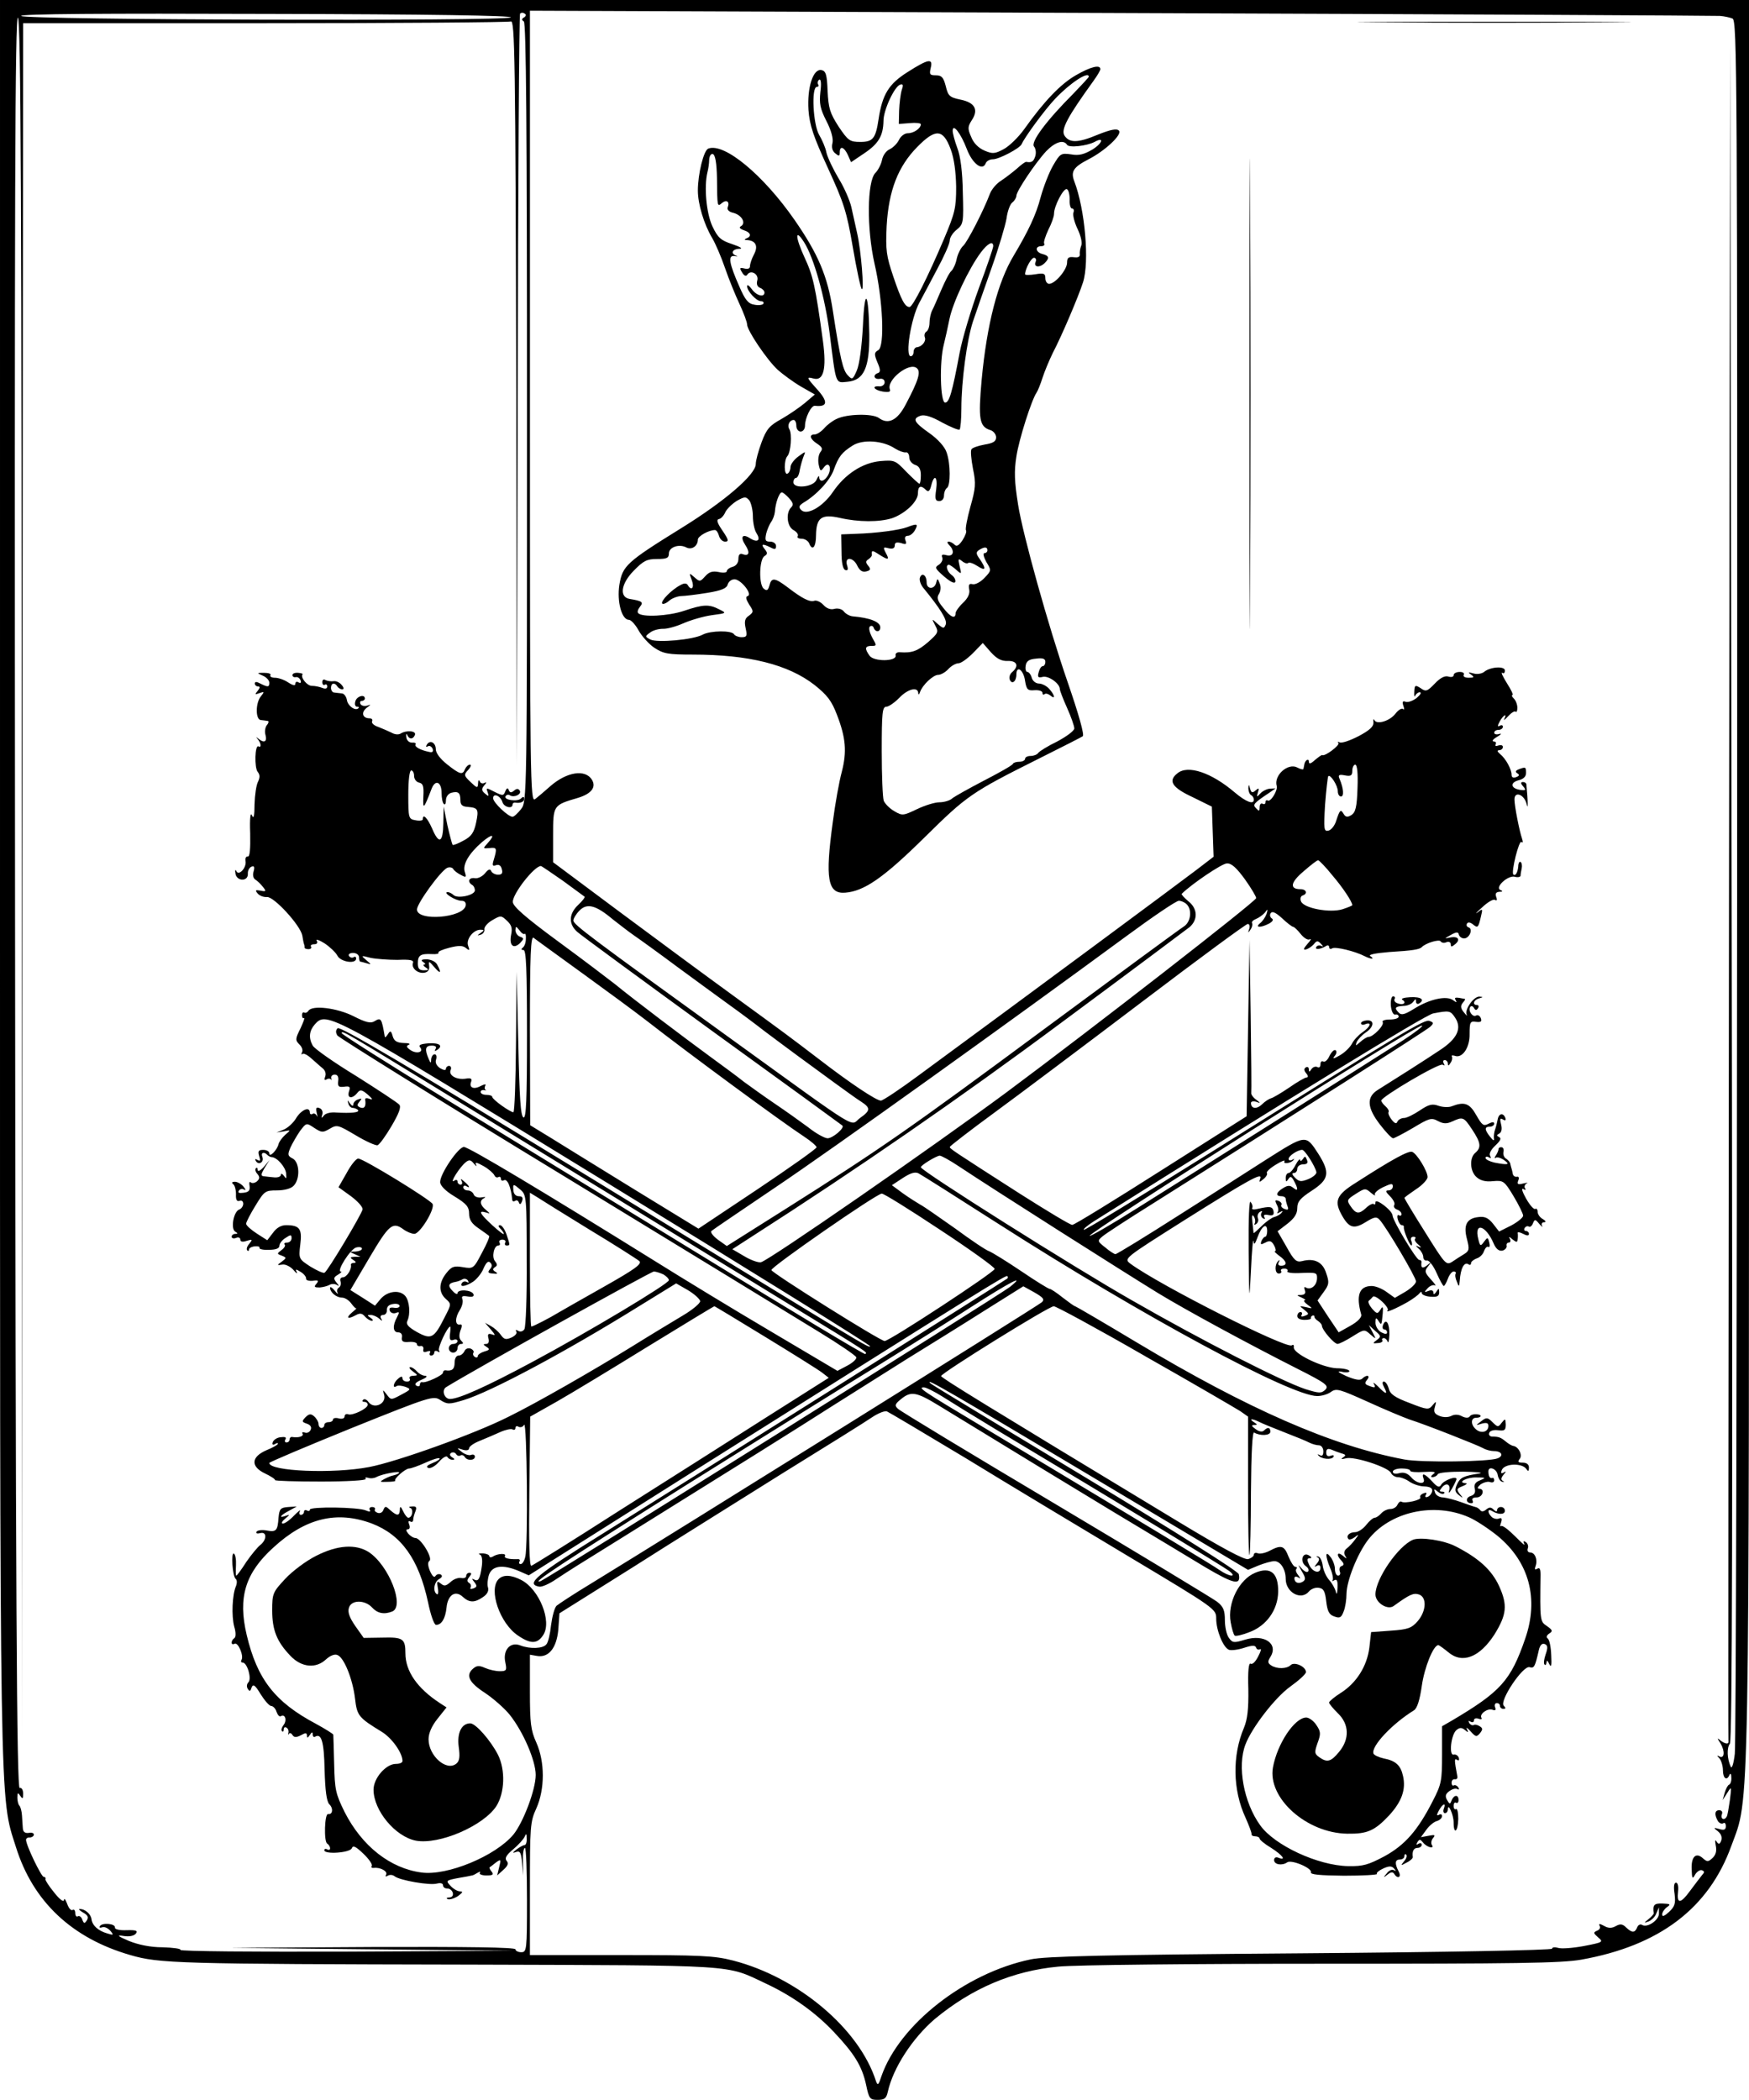 <?xml version="1.0" standalone="no"?>
<!DOCTYPE svg PUBLIC "-//W3C//DTD SVG 20010904//EN"
 "http://www.w3.org/TR/2001/REC-SVG-20010904/DTD/svg10.dtd">
<svg version="1.0" xmlns="http://www.w3.org/2000/svg"
 width="604pt" height="725pt" viewBox="0 0 604 725"
 preserveAspectRatio="xMidYMid meet">
<g transform="translate(0,725) scale(0.1,-0.1)"
fill="#000000" stroke="none">
<path d="M0 4227 c0 -3286 -2 -3175 55 -3354 59 -189 194 -315 395 -373 100
-29 159 -31 1175 -33 934 -3 879 1 1019 -65 92 -43 172 -100 236 -168 71 -75
97 -118 111 -182 10 -48 13 -52 40 -52 23 0 30 5 35 28 18 82 85 185 162 251
128 106 268 166 426 181 55 6 465 10 911 10 672 0 825 2 895 14 270 48 441
177 519 393 64 175 61 21 61 3353 l0 3020 -3020 0 -3020 0 0 -3023z m1764
2963 c-14 -14 -1686 -9 -1691 5 -2 7 284 9 849 7 565 -1 848 -6 842 -12z m46
0 c-9 -5 -9 -9 -1 -14 8 -5 11 -372 11 -1351 0 -1339 0 -1343 -21 -1369 -11
-14 -24 -26 -29 -26 -15 0 -67 49 -67 64 0 19 25 9 32 -13 5 -18 35 -25 35 -9
0 4 3 7 8 7 19 -3 32 2 32 13 0 8 -3 9 -11 1 -12 -12 -61 -5 -53 8 3 5 10 7
15 3 15 -9 41 4 34 16 -5 8 -11 8 -20 0 -10 -8 -14 -7 -18 2 -3 9 -7 8 -12 -4
-6 -16 -9 -16 -37 -2 -29 15 -30 15 -24 -1 5 -15 4 -16 -9 -5 -12 10 -13 16
-3 28 9 10 9 13 1 9 -6 -4 -14 -1 -16 5 -3 7 -6 4 -6 -6 -1 -18 -3 -18 -26 4
-23 22 -24 25 -8 42 9 10 11 18 6 18 -6 0 -13 -7 -17 -15 -8 -22 -18 -19 -62
16 -23 18 -39 39 -39 52 0 23 -20 34 -31 16 -4 -7 -3 -9 3 -6 6 4 13 0 17 -8
3 -10 0 -14 -12 -11 -30 6 -52 18 -47 26 3 4 -3 7 -12 6 -10 0 -18 7 -20 19
-1 11 0 14 3 8 7 -17 21 -16 27 0 5 14 -30 17 -50 4 -7 -4 -20 -3 -30 3 -10 5
-31 14 -46 20 -16 5 -25 14 -22 20 3 5 -1 10 -9 10 -24 0 -30 20 -10 36 15 11
16 13 3 8 -10 -3 -20 -1 -24 5 -3 6 -1 11 4 11 6 0 11 4 11 8 0 17 -29 8 -33
-10 -3 -10 0 -18 6 -18 6 0 8 -2 5 -5 -11 -11 -37 8 -40 28 -2 12 -10 23 -18
23 -8 1 -20 2 -26 3 -6 0 -11 8 -11 16 0 17 13 20 22 5 3 -5 11 -10 17 -10 6
0 6 6 -2 15 -7 9 -20 15 -29 13 -9 -1 -21 1 -27 4 -6 4 -11 1 -11 -7 0 -8 4
-12 9 -9 4 3 8 0 8 -6 0 -8 -7 -9 -17 -5 -10 4 -26 7 -35 7 -17 -1 -42 30 -33
40 2 2 -5 4 -15 5 -11 1 -20 -2 -20 -8 0 -5 5 -8 11 -7 6 2 14 -3 17 -11 3 -8
0 -11 -7 -7 -6 4 -11 2 -11 -5 0 -7 -8 -6 -25 5 -13 9 -34 16 -45 16 -12 0
-19 4 -16 9 3 5 -7 8 -22 8 -26 0 -26 0 -4 -10 12 -5 22 -16 22 -24 0 -16 -5
-16 -31 -3 -13 7 -19 7 -19 0 0 -5 5 -10 11 -10 8 0 7 -5 -1 -15 -11 -13 -10
-14 6 -8 17 6 18 5 5 -11 -19 -23 -19 -81 0 -82 8 -1 18 -2 23 -3 5 0 4 -7 -2
-14 -6 -7 -9 -23 -5 -35 6 -23 -5 -29 -25 -12 -9 7 -9 7 -2 -2 12 -14 13 -31
3 -25 -13 8 -15 -74 -3 -88 8 -10 8 -19 1 -34 -6 -11 -11 -46 -12 -78 0 -41
-3 -52 -9 -38 -5 13 -8 -10 -6 -62 1 -53 -1 -81 -8 -80 -6 1 -10 -6 -8 -16 4
-23 -24 -53 -32 -34 -3 6 -5 3 -3 -8 3 -28 44 -30 43 -2 -1 11 5 22 13 25 9 3
11 -1 7 -16 -4 -12 -2 -24 6 -29 7 -4 19 -16 26 -25 12 -15 11 -17 -8 -13 -18
3 -20 2 -10 -10 7 -8 21 -13 32 -12 24 2 115 -97 122 -133 2 -14 5 -27 6 -30
2 -3 2 -8 2 -11 -1 -3 5 -6 13 -6 8 0 12 4 9 9 -3 4 2 8 11 8 10 0 13 5 9 12
-5 7 8 3 27 -9 18 -12 38 -31 44 -42 10 -22 65 -31 65 -10 0 5 -4 8 -9 4 -5
-3 -12 -1 -16 5 -3 5 3 10 14 10 12 0 21 -7 21 -15 0 -8 2 -15 4 -15 2 0 13
-3 23 -6 16 -5 16 -4 -2 11 -19 16 -19 17 15 8 19 -4 61 -7 93 -7 45 2 57 -1
53 -11 -6 -18 18 -38 41 -33 11 2 17 11 15 23 -2 18 -1 18 18 -4 21 -25 26
-21 10 8 -5 11 -21 18 -36 19 -18 0 -22 -3 -13 -9 8 -5 10 -9 4 -9 -5 0 -3 -5
5 -10 12 -8 11 -10 -6 -10 -16 0 -21 6 -21 24 0 28 9 34 49 32 14 -1 25 1 22
5 -2 4 15 11 38 17 32 8 46 8 57 -1 12 -10 14 -9 8 7 -9 22 17 56 42 56 14 0
14 -2 1 -11 -13 -9 -13 -10 0 -6 8 2 14 11 13 18 -2 8 11 23 27 32 29 17 31
17 51 -2 16 -15 19 -26 14 -49 -7 -36 8 -50 31 -28 14 15 14 17 0 22 -9 3 -16
14 -16 23 1 14 2 14 14 -1 7 -10 15 -15 18 -12 3 2 5 -6 4 -18 0 -13 -5 -26
-11 -30 -6 -5 -5 -8 3 -8 9 0 12 -65 12 -291 0 -228 -3 -290 -12 -287 -10 4
-14 67 -18 254 l-6 249 -2 -242 c-1 -134 -5 -243 -9 -243 -11 0 -73 44 -73 53
0 4 -9 7 -20 7 -11 0 -20 4 -20 10 0 5 6 8 13 6 6 -1 9 -1 4 1 -4 3 -4 9 -1
15 4 6 -3 5 -15 -1 -25 -14 -42 -6 -34 14 4 11 -1 14 -18 11 -32 -5 -60 11
-53 29 4 8 1 15 -5 15 -6 0 -11 -5 -11 -10 0 -6 -8 -5 -20 2 -12 8 -18 19 -14
30 3 10 1 18 -5 18 -6 0 -11 -8 -12 -17 0 -15 -2 -15 -9 2 -14 33 -11 45 11
45 13 0 18 -4 13 -12 -4 -7 -3 -8 4 -4 24 15 11 26 -27 24 -28 -2 -37 -6 -30
-14 14 -17 -13 -24 -34 -9 -14 10 -15 14 -5 18 7 3 -1 6 -18 6 -24 1 -33 7
-38 24 -5 18 -8 20 -16 7 -5 -8 -10 -13 -11 -10 -11 65 -13 68 -36 54 -13 -8
-30 -4 -73 18 -56 28 -142 39 -155 18 -4 -6 -10 -8 -14 -6 -4 3 -8 -1 -8 -9 0
-8 3 -12 7 -10 4 3 -2 -13 -12 -35 -18 -36 -19 -41 -4 -56 9 -8 13 -21 9 -27
-3 -7 -3 -9 1 -6 4 4 18 -3 31 -15 13 -11 30 -27 39 -34 9 -7 13 -19 9 -29 -4
-10 -2 -14 4 -10 6 4 13 4 16 0 2 -5 2 -2 1 5 -2 6 4 12 12 12 10 0 14 -8 12
-22 -2 -19 1 -22 20 -20 20 3 23 0 17 -17 -7 -24 12 -26 30 -3 9 11 15 10 35
-7 17 -15 19 -19 7 -15 -10 4 -17 3 -16 -2 4 -22 -2 -33 -16 -28 -12 5 -13 9
-4 20 10 12 9 13 -5 8 -9 -3 -16 -11 -16 -18 0 -6 -5 -4 -11 4 -9 13 -10 13
-6 0 2 -8 9 -15 15 -15 5 0 14 -3 18 -7 8 -9 -23 -12 -75 -9 -19 2 -38 -3 -43
-11 -8 -10 -9 -9 -5 4 3 9 -1 19 -9 22 -12 5 -14 1 -10 -17 3 -12 3 -16 0 -9
-3 6 -10 10 -15 6 -5 -3 -9 0 -9 5 0 22 -29 10 -47 -19 -9 -16 -29 -34 -43
-40 l-25 -10 25 4 c25 5 25 5 5 -12 -11 -10 -21 -24 -23 -32 -5 -21 -32 -48
-32 -32 0 7 -9 12 -21 12 -16 0 -19 -4 -14 -21 5 -16 4 -19 -5 -14 -9 5 -11 4
-6 -4 10 -15 29 -3 22 15 -6 15 6 19 18 6 4 -4 11 -7 14 -7 18 0 47 -33 50
-55 2 -20 1 -22 -7 -10 -6 8 -11 10 -11 4 0 -6 -10 -10 -22 -9 -13 1 -29 3
-37 4 -11 1 -10 7 3 29 l17 27 -20 -24 c-12 -13 -21 -17 -21 -10 0 7 -3 9 -6
6 -4 -4 -2 -13 5 -20 9 -11 8 -17 -2 -26 -8 -6 -17 -7 -21 -3 -5 4 -6 -2 -4
-13 2 -15 -3 -21 -21 -23 -15 -2 -21 0 -16 7 3 6 12 8 18 4 7 -4 6 0 -2 10 -7
9 -21 17 -30 17 -9 0 -12 -3 -6 -8 6 -4 10 -20 10 -35 -1 -19 3 -26 12 -23 7
3 13 -1 13 -10 0 -8 -6 -17 -14 -20 -19 -7 -30 -65 -14 -76 10 -6 10 -8 1 -8
-7 0 -13 -4 -13 -10 0 -5 7 -7 15 -4 8 4 15 1 15 -6 0 -7 8 -9 22 -4 20 6 21
5 9 -10 -8 -9 -11 -19 -7 -23 3 -3 6 -2 6 3 0 5 9 10 20 11 11 1 18 -1 16 -5
-2 -4 12 -8 32 -7 25 0 37 5 37 14 0 7 9 20 21 27 18 12 21 12 21 -1 0 -8 -7
-15 -15 -15 -9 0 -12 -3 -9 -7 4 -3 -1 -12 -11 -19 -16 -12 -16 -13 1 -19 17
-7 17 -8 0 -21 -17 -12 -17 -13 2 -10 11 2 28 -7 38 -18 10 -12 15 -15 12 -8
-6 11 -3 11 13 1 12 -7 20 -18 19 -23 -1 -6 9 -9 23 -8 19 3 22 1 13 -10 -10
-11 -7 -13 11 -13 12 1 27 5 34 9 7 4 18 4 25 0 9 -6 9 -4 -1 8 -11 14 -10 18
5 27 10 6 15 11 10 11 -16 0 33 78 53 83 11 3 20 1 20 -4 0 -5 -10 -9 -22 -10
-22 0 -22 -1 -3 -9 l20 -9 -20 0 c-17 -1 -17 -3 -5 -11 10 -6 11 -10 3 -10 -7
0 -12 -3 -11 -7 3 -16 -15 -43 -28 -43 -7 0 -11 -6 -8 -14 3 -8 0 -17 -5 -21
-6 -3 -9 -12 -5 -18 3 -7 -2 -3 -10 7 -9 11 -16 15 -16 10 0 -16 22 -34 41
-34 10 0 24 -9 32 -20 8 -11 16 -19 18 -17 2 1 -5 -6 -16 -15 -22 -19 -14 -24
15 -8 13 7 21 6 30 -5 7 -8 18 -15 24 -15 6 0 4 5 -4 10 -13 9 -13 10 1 10 8
0 21 -6 28 -12 11 -10 13 -10 7 0 -4 7 -1 12 7 12 8 0 14 8 13 17 0 12 7 19
22 21 12 2 22 -1 22 -7 0 -5 -9 -8 -19 -6 -14 2 -18 -1 -15 -10 3 -8 13 -11
21 -8 13 5 13 3 4 -15 -16 -29 -14 -52 4 -52 10 0 15 -7 13 -17 -2 -14 3 -18
25 -16 15 1 27 -2 27 -8 0 -5 6 -8 13 -6 6 1 11 -4 9 -12 -2 -9 3 -11 13 -7 9
3 13 2 10 -4 -3 -6 -1 -10 4 -10 6 0 11 5 11 11 0 5 5 7 12 3 6 -4 8 -3 4 4
-5 8 29 82 39 82 1 0 1 -12 -1 -26 -2 -19 1 -24 12 -20 8 3 14 1 14 -4 0 -6
-7 -10 -15 -10 -8 0 -15 -7 -15 -15 0 -8 7 -15 15 -15 8 0 15 7 15 15 0 8 5
15 12 15 9 0 9 3 1 11 -8 8 -8 20 -3 35 7 17 6 23 -2 21 -17 -3 -17 24 0 50 8
13 12 29 9 37 -4 11 0 13 18 10 17 -3 23 0 20 8 -6 15 -55 18 -55 3 0 -5 -8
-2 -17 8 -17 17 -15 27 9 31 7 1 18 5 25 9 6 4 15 2 19 -4 4 -7 3 -9 -4 -5 -6
3 -13 2 -17 -4 -9 -15 13 -12 39 5 13 9 30 30 36 46 9 20 16 27 23 20 7 -7 7
-14 -1 -23 -9 -11 -6 -14 11 -15 15 -2 18 0 8 6 -10 6 -10 10 -2 16 9 5 9 10
1 20 -13 15 -4 55 11 55 6 0 7 5 4 10 -3 5 1 10 10 10 9 0 13 -5 10 -10 -3 -5
-1 -10 4 -10 13 0 13 0 0 39 -6 17 -16 31 -22 31 -7 0 -7 -4 1 -12 7 -7 12
-15 12 -18 0 -4 -18 10 -40 30 -43 40 -50 52 -22 44 16 -5 16 -5 0 9 -21 17
-23 33 -5 41 6 4 2 4 -10 2 -12 -2 -24 2 -27 10 -3 8 -12 14 -21 14 -8 0 -15
5 -15 11 0 5 5 7 10 4 16 -10 11 1 -7 16 -11 10 -14 10 -9 2 4 -7 2 -13 -3
-13 -6 0 -11 5 -11 11 0 6 -6 7 -12 2 -17 -10 20 48 40 64 12 10 18 9 29 -5 8
-9 11 -11 7 -3 -5 10 3 8 26 -5 18 -10 34 -25 37 -31 3 -7 9 -10 14 -7 5 3 9
0 9 -6 0 -6 5 -8 10 -5 12 7 25 -23 29 -68 1 -5 5 -6 10 -3 5 4 11 1 13 -6 3
-8 7 -6 11 5 4 12 1 17 -11 17 -11 0 -18 8 -19 20 -2 24 -1 24 25 2 20 -17 21
-28 21 -243 1 -123 -3 -230 -8 -238 -5 -8 -14 -10 -21 -6 -8 5 -11 4 -7 -2 4
-6 -4 -15 -17 -21 -19 -8 -25 -7 -37 10 -8 11 -23 24 -34 30 l-20 11 20 -23
c16 -19 17 -22 4 -17 -13 4 -16 1 -12 -14 3 -12 0 -19 -8 -19 -11 0 -11 -2 1
-10 13 -8 11 -11 -7 -16 -13 -4 -23 -11 -23 -16 0 -5 -5 -6 -10 -3 -6 4 -8 10
-5 15 3 4 -2 11 -10 14 -9 3 -18 -1 -21 -9 -4 -8 -12 -15 -20 -15 -8 0 -14
-10 -14 -25 0 -22 -9 -30 -32 -26 -5 0 -8 -3 -8 -8 0 -9 -60 -37 -72 -33 -5 1
-8 -3 -8 -9 0 -5 -5 -7 -12 -3 -8 5 -2 12 17 20 17 7 23 13 14 14 -9 0 -22 7
-29 15 -7 8 -17 15 -23 15 -6 0 -2 -7 9 -15 18 -13 18 -14 1 -15 -10 0 -15 -4
-12 -10 3 -5 -1 -10 -9 -10 -9 0 -16 5 -16 11 0 8 -5 8 -15 -1 -16 -13 -21
-35 -6 -26 5 4 19 2 31 -2 20 -8 20 -9 -14 -27 -35 -19 -36 -19 -50 0 -15 19
-15 19 -9 -2 7 -30 -35 -49 -54 -24 -6 9 -15 13 -19 8 -4 -4 -2 -7 4 -7 7 0
12 -4 12 -10 0 -13 -52 -38 -67 -33 -7 3 -13 -1 -13 -7 0 -7 -8 -10 -20 -7
-11 3 -20 1 -20 -4 0 -5 -7 -9 -15 -9 -8 0 -15 -4 -15 -10 0 -5 -4 -10 -10
-10 -5 0 -10 6 -10 14 0 7 -7 19 -15 26 -11 10 -18 9 -30 -3 -13 -14 -13 -16
4 -22 13 -4 18 -12 14 -21 -3 -8 -12 -13 -20 -10 -8 3 -11 1 -8 -4 5 -9 -15
-15 -37 -11 -5 0 -8 -4 -8 -9 0 -6 -5 -10 -11 -10 -5 0 -7 5 -3 11 4 7 -2 9
-17 7 -12 -1 -24 -9 -27 -17 -3 -8 0 -11 7 -7 6 4 11 5 11 2 0 -4 -18 -14 -40
-23 -53 -23 -55 -56 -5 -80 19 -9 35 -19 35 -23 0 -3 72 -5 159 -5 89 0 157 4
154 9 -3 5 0 6 8 4 8 -3 21 -2 30 3 21 11 85 22 77 14 -3 -4 -12 -7 -20 -9 -7
-1 -21 -7 -32 -13 -16 -9 -15 -10 12 -9 17 0 29 2 27 4 -6 6 35 42 48 42 6 0
32 9 56 20 24 11 46 18 49 15 3 -2 -8 -10 -24 -16 -19 -8 -24 -13 -15 -17 8
-3 25 7 37 21 13 15 26 22 29 17 3 -6 12 -10 18 -10 8 0 8 3 -2 9 -8 5 -9 11
-3 15 6 3 13 2 17 -4 4 -6 10 -8 15 -5 5 3 11 1 15 -5 8 -14 35 -13 35 1 0 6
-6 9 -13 6 -7 -3 -22 2 -32 10 -19 15 -19 15 3 8 13 -4 22 -2 22 5 0 6 17 18
38 26 20 8 52 22 70 30 18 8 37 12 42 9 6 -3 10 -1 10 5 0 6 5 8 11 4 6 -3 15
-1 19 7 10 15 14 -418 4 -456 -3 -14 -10 -25 -16 -25 -5 0 -7 4 -4 9 3 5 0 9
-7 8 -30 -1 -48 4 -43 11 6 10 -25 9 -42 -2 -6 -4 -12 -3 -12 1 0 5 -10 9 -22
10 -13 0 -18 -1 -11 -4 7 -2 10 -18 7 -40 -6 -44 -12 -55 -27 -46 -8 4 -8 2 1
-9 10 -13 10 -17 -3 -22 -9 -3 -13 -2 -10 3 3 5 1 13 -5 16 -8 5 -7 11 1 21 8
10 8 14 0 14 -6 0 -11 -5 -11 -11 0 -6 -8 -9 -17 -7 -10 2 -27 -4 -37 -14 -16
-14 -22 -15 -34 -5 -13 10 -14 8 -10 -15 3 -15 1 -25 -3 -22 -15 9 -10 42 7
52 11 6 13 12 6 16 -6 3 -14 1 -18 -5 -4 -7 -11 -1 -19 17 -8 19 -8 31 -2 35
13 9 -30 79 -48 79 -7 0 -18 7 -25 15 -8 10 -9 15 -2 15 7 0 9 7 5 17 -4 10
-2 14 4 10 5 -3 10 -1 10 6 0 7 4 20 8 30 5 13 2 17 -11 16 -11 0 -14 -3 -7
-5 12 -5 7 -34 -7 -34 -4 0 -12 10 -18 23 -8 17 -11 18 -11 5 -1 -22 -9 -23
-33 -2 -16 15 -18 15 -24 1 -3 -9 -12 -13 -20 -10 -8 3 -12 8 -9 12 2 4 -2 8
-10 8 -8 0 -11 -5 -8 -10 4 -7 -1 -7 -13 -2 -25 12 -194 14 -194 3 0 -5 -4 -6
-10 -3 -5 3 -10 1 -10 -4 0 -6 -5 -11 -11 -11 -5 0 -7 6 -3 13 3 6 -5 0 -20
-15 -15 -16 -32 -28 -39 -28 -7 0 -3 8 8 17 16 13 17 15 3 10 -27 -10 -21 1
10 17 l27 15 -30 -2 c-26 -2 -30 -6 -33 -36 -3 -46 -8 -51 -41 -45 -16 3 -31
1 -35 -4 -3 -6 2 -8 13 -5 23 6 23 -23 0 -41 -8 -6 -30 -32 -48 -58 -17 -27
-33 -48 -35 -48 -2 0 -2 16 -1 36 1 19 -2 37 -7 40 -11 7 -5 -79 6 -87 5 -4 5
-15 1 -25 -13 -30 -16 -103 -6 -140 6 -20 6 -36 0 -40 -5 -3 -9 -10 -9 -15 0
-6 5 -7 10 -4 12 7 33 -42 24 -56 -3 -5 -1 -9 4 -9 16 0 32 -56 20 -68 -6 -6
-7 -16 -2 -23 6 -10 9 -8 13 5 5 13 12 9 31 -23 14 -22 30 -41 37 -41 6 0 15
-9 18 -20 4 -11 10 -18 15 -15 15 9 22 -15 9 -31 -6 -8 -9 -17 -5 -21 3 -3 6
-1 6 6 0 7 4 10 10 6 5 -3 8 -11 6 -18 -1 -7 -1 -8 2 -3 2 4 8 3 12 -4 6 -9
13 -9 29 -1 16 9 21 9 21 -1 0 -9 3 -9 10 2 7 11 10 11 10 2 0 -7 4 -11 8 -8
22 13 31 -16 33 -114 2 -72 7 -109 16 -119 15 -14 12 -37 -4 -34 -12 2 -15
-95 -3 -102 6 -4 10 -11 10 -16 0 -6 -4 -7 -10 -4 -5 3 -10 2 -10 -3 0 -15 89
-9 95 7 4 11 14 6 40 -19 19 -18 32 -37 29 -42 -3 -5 0 -8 7 -7 22 3 50 -12
42 -24 -3 -6 -1 -7 6 -3 6 4 17 4 24 -2 18 -14 121 -32 146 -25 12 3 21 1 21
-6 0 -6 6 -11 14 -11 21 0 29 -30 8 -31 -10 0 -12 -3 -5 -6 7 -2 23 3 35 11
16 12 18 16 7 16 -9 0 -24 9 -33 19 -17 18 -16 19 26 27 24 4 45 8 48 9 3 0
11 4 19 9 8 5 12 5 8 0 -3 -5 8 -9 23 -9 22 0 26 3 18 13 -6 7 -9 14 -7 15 2
1 12 9 22 17 17 12 18 11 11 -16 l-7 -29 21 19 c16 14 19 23 12 31 -8 9 -2 20
22 40 18 15 36 35 40 44 5 12 7 11 7 -6 1 -13 -3 -23 -7 -23 -5 0 -17 -7 -28
-15 -15 -12 -15 -14 -2 -9 14 5 18 -2 21 -38 l4 -43 -1 48 c-1 26 2 47 7 47 4
0 7 -81 7 -180 0 -173 -1 -180 -20 -180 -11 0 -20 5 -20 10 0 7 -169 9 -492 8
l-493 -3 490 -5 490 -5 -578 -3 c-318 -1 -576 1 -574 6 3 4 -25 8 -62 9 -42 0
-84 9 -116 22 -40 17 -43 21 -18 17 19 -3 35 0 42 8 8 10 2 13 -32 12 -24 -1
-41 3 -40 9 2 14 -44 18 -52 5 -3 -5 0 -7 8 -4 8 3 20 -3 28 -12 13 -15 11
-16 -11 -9 -31 9 -51 27 -54 49 -2 18 -23 36 -41 35 -5 0 0 -5 12 -12 16 -9
20 -16 13 -27 -8 -12 -10 -12 -16 3 -3 9 -10 14 -15 11 -5 -3 -9 2 -9 11 0 9
-4 14 -9 11 -5 -4 -14 6 -19 21 -6 16 -11 21 -11 13 -1 -8 -15 2 -33 25 -18
22 -32 43 -31 47 2 4 -1 8 -6 8 -8 0 -61 109 -61 128 0 5 6 9 13 8 6 0 13 4
14 9 1 6 -7 9 -17 7 -13 -2 -20 3 -21 15 -1 10 -2 30 -3 45 -1 15 -5 30 -9 34
-4 4 -7 17 -7 28 0 17 2 18 10 6 8 -12 10 -11 10 7 0 13 -5 22 -12 20 -10 -1
-14 617 -16 3061 -2 2456 0 3061 10 3051 10 -9 13 -611 13 -2973 l0 -2961 2
2958 3 2957 834 0 c459 0 841 3 850 6 14 6 16 -114 19 -1282 l2 -1289 3 1296
c1 713 5 1299 8 1302 4 4 11 4 16 0 6 -3 5 -8 -2 -13z m4130 5 c14 -1 33 -5
43 -9 16 -8 17 -158 16 -2970 -1 -1628 -4 -2988 -8 -3021 -4 -34 -10 -53 -14
-45 -13 29 -14 65 -3 80 8 11 10 777 6 2940 l-5 2925 -4 -2925 c-2 -1609 -3
-2928 -2 -2932 2 -12 -13 -9 -29 4 -10 10 -10 6 2 -12 16 -27 13 -54 -5 -44
-8 5 -8 2 1 -7 6 -7 12 -26 12 -41 0 -29 14 -38 23 -15 3 6 6 2 6 -10 1 -12
-3 -23 -8 -25 -4 -1 -11 -14 -15 -28 l-7 -25 16 25 c15 24 15 23 9 -25 -4 -27
-8 -53 -11 -57 -8 -15 -22 -8 -17 7 4 9 0 15 -9 15 -16 0 -17 -16 -4 -38 5 -7
13 -10 18 -7 5 4 9 -1 9 -10 0 -12 -6 -15 -22 -10 -21 6 -22 5 -5 -8 11 -9 15
-21 11 -32 -5 -13 -9 -14 -16 -3 -5 8 -6 4 -3 -13 4 -18 1 -32 -10 -43 -16
-15 -19 -15 -34 -2 -24 22 -41 6 -39 -38 1 -33 3 -35 12 -18 6 10 17 17 23 15
10 -4 10 -7 0 -18 -6 -8 -25 -32 -41 -54 -33 -45 -46 -45 -41 -1 2 17 -1 30
-7 30 -7 0 -9 -14 -5 -39 4 -33 1 -43 -19 -62 -15 -14 -24 -18 -24 -9 0 7 7
18 16 25 15 10 13 12 -15 13 -29 1 -34 -5 -30 -34 0 -3 -8 -12 -18 -20 -17
-14 -17 -14 0 -8 10 4 23 16 27 28 l9 21 0 -21 c1 -23 -40 -51 -58 -40 -6 4
-14 0 -17 -8 -8 -20 -18 -20 -38 -1 -12 12 -20 14 -36 5 -14 -8 -26 -8 -41 1
-15 8 -19 8 -15 0 4 -6 0 -14 -9 -17 -13 -6 -13 -8 4 -23 19 -16 17 -17 -50
-30 -38 -7 -78 -10 -89 -6 -11 3 -20 2 -20 -3 0 -5 -360 -12 -868 -16 -671 -5
-883 -10 -933 -21 -226 -47 -453 -225 -515 -403 -10 -31 -13 -34 -19 -17 -58
181 -269 358 -493 416 -66 17 -112 19 -389 19 l-313 0 0 229 c0 213 1 232 22
277 30 67 30 161 0 228 -19 42 -22 67 -22 176 l0 127 23 -4 c41 -8 69 26 75
90 l4 57 252 158 c138 88 373 234 521 327 149 92 287 178 307 192 21 14 44 23
51 20 7 -3 130 -76 273 -162 142 -87 395 -239 562 -339 299 -179 302 -181 302
-214 0 -41 24 -100 44 -108 8 -3 32 0 53 7 28 9 38 9 41 0 2 -6 8 -8 14 -5 5
3 2 -8 -7 -25 -9 -18 -20 -29 -26 -25 -7 4 -10 -26 -8 -88 1 -68 -3 -104 -15
-133 -41 -96 -39 -215 5 -310 12 -27 22 -53 21 -57 -1 -5 5 -8 13 -8 8 0 15
-4 15 -8 0 -4 18 -19 40 -32 39 -25 54 -45 25 -34 -9 4 -15 0 -15 -8 0 -16 28
-20 45 -8 14 11 87 -20 82 -34 -3 -8 30 -11 114 -12 65 0 116 3 114 6 -3 4 7
12 22 19 20 9 29 9 37 0 8 -9 8 -10 0 -6 -7 4 -18 -1 -25 -11 -13 -15 -12 -16
3 -4 11 9 18 10 23 2 12 -19 26 -11 15 9 -14 27 -13 41 5 41 8 0 15 5 15 12 0
6 3 8 6 5 4 -4 1 -14 -7 -23 -13 -16 -12 -16 8 -5 13 6 22 15 22 19 -3 20 3
32 16 32 8 0 15 5 15 11 0 5 -5 7 -12 3 -7 -5 -8 -3 -3 6 7 11 10 10 19 -1 13
-17 41 -24 31 -9 -4 6 -2 17 4 24 9 11 6 12 -15 8 l-27 -5 19 26 c10 14 27 28
37 30 9 3 17 10 17 17 0 6 -5 8 -11 4 -8 -4 -8 0 0 15 13 24 26 29 17 6 -3 -8
-1 -15 4 -15 6 0 10 6 10 13 0 25 20 -18 20 -45 0 -44 15 -33 16 12 0 21 -3
37 -8 34 -4 -3 -8 2 -8 11 0 9 4 14 8 11 5 -3 9 1 9 9 0 20 -16 19 -24 -1 -5
-14 -7 -14 -16 2 -7 13 -5 20 8 30 10 7 22 11 28 7 6 -3 7 -1 3 6 -4 6 -11 9
-15 7 -4 -3 -8 1 -8 9 0 8 5 13 11 12 6 -1 10 3 9 9 -11 59 -11 64 -1 58 6 -4
8 -1 6 7 -3 8 -11 13 -18 11 -17 -4 -9 70 10 85 11 9 18 9 29 0 12 -10 13 -9
7 3 -4 8 1 5 12 -7 18 -20 21 -21 33 -7 10 13 10 17 -1 24 -8 5 -17 7 -21 4
-4 -2 -11 1 -15 7 -4 8 -3 9 4 5 7 -4 12 -2 12 4 0 7 7 9 16 6 8 -3 13 -2 10
3 -8 13 21 34 38 28 10 -4 13 -1 9 9 -3 7 0 14 6 14 6 0 11 -4 11 -10 0 -5 5
-10 12 -10 8 0 9 3 1 11 -16 16 66 139 89 133 16 -5 19 1 32 58 4 18 11 25 20
22 11 -4 12 -12 4 -35 -6 -17 -8 -33 -4 -36 3 -4 6 0 7 8 0 8 4 6 9 -6 7 -14
9 -6 7 30 -1 28 -6 53 -12 58 -6 4 -4 11 5 17 13 8 12 12 -8 26 -24 16 -24 18
-22 177 0 20 -3 26 -11 21 -9 -5 -10 -2 -6 9 8 22 -2 47 -19 47 -7 0 -11 6 -8
14 3 8 0 17 -7 22 -8 5 -10 3 -5 -7 4 -8 -10 5 -32 27 -23 23 -44 39 -48 35
-4 -3 -4 2 0 13 4 13 2 17 -8 13 -7 -3 -19 0 -25 6 -15 15 -14 30 2 20 21 -13
44 -13 44 1 0 7 -6 13 -14 13 -7 0 -13 -5 -13 -11 0 -6 -5 -5 -12 2 -9 9 -15
9 -26 0 -8 -7 -16 -8 -20 -2 -4 5 -11 10 -17 11 -5 1 -28 9 -50 17 -22 8 -50
15 -61 16 -12 0 -25 7 -28 16 -5 14 -4 15 9 4 9 -7 18 -10 22 -6 3 3 1 6 -7 6
-10 0 -10 3 0 15 15 18 31 10 24 -13 -3 -9 2 -6 10 8 8 14 15 29 16 33 0 13
-44 -4 -53 -19 -6 -11 -13 -9 -31 11 -26 28 -38 32 -30 10 9 -22 -23 -19 -43
5 -12 13 -24 18 -40 14 -14 -4 -23 -2 -23 5 0 6 14 11 30 11 17 0 30 -3 30 -8
0 -4 21 -6 48 -4 35 2 43 0 32 -7 -9 -7 -10 -11 -3 -11 6 0 15 4 18 10 3 6 43
9 88 9 45 -1 71 -3 57 -6 -57 -9 -67 -14 -78 -37 -9 -20 -8 -27 6 -38 15 -12
16 -11 3 4 -12 16 -10 19 10 27 13 5 18 10 11 10 -32 2 3 21 36 20 34 0 35 -1
13 -10 -16 -6 -22 -15 -18 -29 3 -13 -1 -21 -14 -25 -19 -6 -17 -25 2 -25 6 0
7 4 4 10 -3 6 3 10 14 10 22 0 30 30 9 30 -8 1 -5 6 5 15 11 7 25 11 33 8 8
-3 14 0 14 6 0 6 -3 10 -7 8 -8 -2 -13 6 -13 23 0 20 29 9 32 -12 2 -12 9 -23
16 -24 7 -1 8 0 2 3 -7 3 -7 10 2 21 10 12 10 14 1 8 -9 -5 -11 -2 -7 8 9 24
72 26 86 3 5 -8 8 -7 8 6 0 11 -8 17 -21 17 -16 0 -19 3 -11 13 11 13 -4 43
-23 45 -5 1 -17 8 -25 15 -17 14 -24 17 -46 17 -9 0 -14 6 -11 13 2 7 15 11
30 9 23 -3 27 0 27 20 -1 21 -2 21 -14 6 -12 -16 -14 -16 -32 2 -17 17 -21 17
-39 3 -20 -15 -20 -15 3 -8 16 4 22 2 22 -8 0 -22 -27 -28 -45 -10 -17 16 -15
38 2 38 20 0 22 11 3 12 -11 1 -22 -2 -25 -8 -4 -5 -14 -5 -26 1 -12 7 -26 7
-36 2 -11 -6 -28 -6 -41 -1 -18 7 -22 14 -17 31 6 21 5 22 -8 6 -13 -16 -18
-16 -79 8 -51 19 -68 31 -72 50 -4 13 -11 24 -17 24 -6 0 -6 -7 1 -20 14 -26
6 -25 -21 3 -12 12 -19 16 -15 10 8 -15 5 -16 -18 -7 -13 5 -14 9 -5 20 13 16
-2 19 -17 4 -7 -7 -24 -4 -55 9 -28 13 -34 18 -16 15 15 -4 27 -2 27 2 0 5
-20 10 -44 10 -50 2 -153 52 -148 73 1 7 -2 10 -7 6 -21 -12 -453 206 -556
281 -25 19 -27 17 188 153 221 139 268 165 259 142 -5 -14 -3 -14 11 -2 9 7
15 17 12 21 -3 4 11 17 31 29 19 12 33 17 30 12 -7 -11 21 -8 31 4 4 4 2 5 -4
1 -7 -4 -13 -3 -13 3 0 10 31 31 47 31 9 0 45 -57 49 -77 1 -6 -11 -17 -28
-24 -25 -10 -32 -9 -46 5 -10 10 -12 16 -4 16 7 0 12 7 12 15 0 8 9 15 20 15
14 0 18 5 13 16 -5 13 -7 13 -14 2 -5 -7 -9 -8 -9 -3 -1 6 -8 -2 -16 -17 -8
-16 -19 -28 -24 -28 -6 0 -10 -8 -10 -17 0 -14 2 -15 9 -4 7 11 11 10 20 -7
15 -28 14 -37 -3 -23 -11 9 -19 9 -35 -1 -25 -15 -27 -28 -6 -28 8 0 15 -4 15
-9 0 -5 3 -17 6 -25 5 -12 2 -15 -10 -10 -9 3 -14 10 -11 14 3 4 -2 11 -10 14
-12 4 -13 2 -6 -13 6 -10 7 -22 3 -26 -4 -5 0 -5 8 0 10 5 12 5 5 -3 -5 -6
-17 -12 -25 -14 -8 -2 -27 -15 -42 -30 -16 -15 -28 -27 -29 -25 0 1 -2 18 -4
37 -3 22 -1 29 5 20 5 -8 6 -18 3 -24 -3 -5 -1 -6 5 -2 6 4 9 13 6 20 -3 8 0
17 7 22 7 4 10 3 5 -4 -3 -6 -1 -14 5 -18 7 -4 9 -3 5 4 -4 7 1 10 14 7 16 -3
20 0 18 13 -4 17 -12 18 -56 8 -12 -3 -20 -2 -18 3 3 4 1 13 -5 21 -5 10 -8
-54 -7 -170 2 -179 2 -181 8 -65 3 66 7 111 9 100 1 -15 5 -11 14 14 14 39 33
51 33 21 0 -11 -3 -20 -7 -20 -4 0 -9 -7 -13 -15 -4 -13 -2 -13 14 -5 15 8 21
6 30 -10 6 -11 7 -20 3 -20 -4 0 3 -7 15 -16 26 -18 29 -34 6 -34 -9 0 -12 5
-8 12 4 7 3 10 -1 5 -14 -12 -13 -44 1 -44 7 0 11 4 8 9 -3 4 2 8 11 8 9 0 14
-4 11 -9 -4 -5 18 -8 49 -6 52 2 54 1 53 -21 -2 -24 -22 -39 -39 -29 -5 4 -6
-1 -3 -9 4 -11 0 -16 -12 -17 -18 0 -17 -1 1 -9 11 -5 16 -9 11 -9 -6 -1 -1
-8 10 -16 18 -13 18 -14 -6 -8 -24 5 -24 5 -6 -9 17 -14 17 -15 2 -21 -10 -4
-15 -3 -11 3 3 6 1 10 -4 10 -6 0 -11 -6 -11 -14 0 -8 10 -13 25 -13 13 0 23
2 22 6 -1 3 1 7 6 9 4 1 7 -1 6 -4 0 -4 5 -10 13 -15 7 -5 13 -12 13 -16 0
-14 42 -63 54 -63 6 0 30 12 52 26 40 25 41 25 61 7 21 -18 21 -18 8 7 l-13
25 22 -20 c21 -18 21 -20 5 -32 -15 -11 -14 -12 4 -10 11 0 18 5 16 9 -3 4 -1
8 5 8 5 0 11 -6 13 -12 3 -7 5 4 6 24 1 39 -12 59 -22 33 -3 -8 -1 -15 4 -15
6 0 10 -5 10 -10 0 -7 -6 -7 -20 0 -11 6 -20 21 -20 33 0 18 2 19 10 7 11 -17
11 -17 15 25 2 24 0 27 -8 13 -10 -15 -12 -15 -29 4 -10 12 -15 24 -11 27 4 3
10 9 14 14 3 4 17 -3 32 -17 14 -13 23 -27 19 -30 -10 -11 29 6 68 28 19 11
38 25 42 31 5 6 8 6 8 0 0 -5 14 -11 30 -12 23 -2 30 2 30 15 0 15 -2 15 -10
2 -6 -9 -10 -11 -10 -3 0 8 -7 10 -17 6 -15 -6 -16 -5 -3 9 8 9 20 13 25 10 6
-3 -1 7 -14 21 -21 23 -22 29 -10 44 13 16 12 17 -3 4 -16 -12 -22 -9 -19 12
0 4 -3 7 -8 7 -10 0 -91 135 -92 153 0 17 -59 62 -59 46 0 -7 -3 -10 -6 -6 -3
3 -16 -3 -27 -14 -24 -22 -35 -21 -54 8 -13 19 -11 22 19 41 31 20 34 20 52 4
11 -9 17 -12 14 -7 -3 6 10 17 28 26 28 13 34 14 34 3 0 -8 -7 -14 -15 -14
-12 0 -10 -5 5 -20 12 -12 18 -25 15 -30 -4 -6 1 -13 9 -16 9 -3 16 -10 16
-16 0 -5 -4 -7 -9 -4 -5 4 -7 -3 -4 -14 3 -11 9 -20 14 -20 5 0 8 -3 7 -7 -2
-10 20 -63 26 -63 3 0 3 7 0 15 -4 8 -1 15 7 15 7 0 9 -3 6 -7 -4 -3 1 -12 11
-20 11 -10 12 -12 2 -8 -13 6 -13 5 0 -7 8 -7 15 -20 15 -28 0 -8 6 -14 13
-12 7 1 22 -18 33 -43 11 -25 22 -45 25 -45 2 0 9 11 14 25 5 14 14 25 20 25
6 0 9 -3 7 -7 -3 -5 -1 -17 4 -28 7 -19 8 -19 10 3 3 43 15 66 30 57 5 -4 9
-2 9 4 0 5 9 12 19 16 11 3 23 15 26 26 4 10 10 17 15 14 4 -3 6 4 3 15 -5 19
-6 19 -18 3 -12 -17 -14 -16 -20 9 -15 60 26 48 53 -15 8 -19 18 -27 30 -25 9
2 16 10 15 16 -2 7 2 12 8 12 5 0 7 6 3 13 -5 8 -2 8 9 -2 14 -11 17 -11 18 0
1 8 1 18 0 22 -1 4 8 3 19 -3 13 -7 20 -7 20 0 0 5 -5 10 -11 10 -5 0 -7 5 -4
10 4 6 10 8 15 5 4 -3 11 3 14 12 6 14 8 14 22 -3 9 -10 13 -13 9 -6 -3 6 0
12 7 12 8 0 6 5 -4 11 -10 5 -18 17 -18 25 0 8 -4 13 -8 10 -5 -3 -19 13 -32
36 -13 23 -17 37 -10 33 8 -5 11 -4 6 3 -3 5 0 13 6 16 7 3 2 3 -11 0 -19 -5
-23 -3 -18 10 4 9 2 15 -5 13 -7 -1 -13 4 -14 11 -1 6 -3 14 -4 17 -1 3 -3 10
-4 15 0 6 -7 14 -14 19 -8 4 -12 15 -10 24 2 9 -1 16 -7 16 -5 1 -10 -2 -10
-6 0 -5 -4 -14 -9 -22 -6 -8 -5 -12 0 -8 5 3 18 -1 29 -9 21 -15 13 -17 -34
-8 -17 4 -31 11 -31 16 0 5 5 6 12 2 7 -4 8 -3 4 5 -5 7 3 22 18 36 17 16 22
25 13 29 -9 5 -9 7 0 12 8 4 11 15 7 31 -5 20 -4 24 6 18 8 -5 11 -3 9 4 -7
20 -23 18 -27 -4 -2 -11 -6 -27 -9 -35 -3 -8 -5 -22 -4 -30 2 -10 -2 -9 -13 5
-20 25 -20 35 -1 35 8 0 15 5 15 10 0 7 -6 7 -20 0 -17 -9 -22 -5 -42 30 -23
41 -41 47 -83 31 -11 -5 -32 -4 -47 1 -22 8 -34 5 -65 -16 -21 -14 -45 -26
-54 -26 -10 0 -20 -6 -23 -12 -3 -9 -9 -8 -20 6 -8 10 -13 22 -11 26 3 4 -2
13 -10 20 -8 7 -15 16 -15 20 0 13 200 131 212 124 7 -4 8 -3 4 4 -4 7 -2 12
3 12 6 0 11 -6 11 -12 0 -9 3 -8 9 2 6 8 7 18 5 22 -3 4 1 5 9 3 26 -11 53 27
52 75 0 41 2 45 22 42 17 -2 21 1 17 12 -3 9 -11 13 -16 10 -12 -8 -29 16 -21
29 3 5 9 4 13 -3 5 -9 9 -9 14 -1 4 6 2 11 -3 11 -18 0 -12 18 7 23 14 4 15 5
1 6 -20 1 -52 -45 -44 -62 4 -7 -1 -3 -9 7 -12 14 -13 23 -5 33 6 7 10 13 8
14 -34 7 -38 6 -32 -4 5 -9 3 -9 -8 -1 -22 18 -83 5 -139 -31 -28 -17 -40 -21
-49 -12 -17 17 -14 22 15 24 15 0 30 7 35 15 7 10 9 10 9 0 0 -7 5 -10 10 -7
22 13 8 24 -30 22 -21 -1 -34 -5 -27 -9 16 -10 3 -20 -17 -12 -9 3 -13 10 -10
15 3 5 0 9 -5 9 -6 0 -9 -15 -8 -32 2 -19 8 -32 15 -31 7 2 12 -2 12 -7 0 -6
-14 -10 -31 -10 -16 0 -28 -4 -24 -9 6 -11 -33 -51 -49 -51 -5 0 -18 -8 -28
-17 -17 -15 -18 -15 -13 -1 4 9 18 24 31 33 29 19 32 44 4 42 -11 -1 -20 -5
-20 -10 0 -5 7 -7 15 -3 24 9 17 -10 -10 -28 -14 -10 -30 -27 -36 -39 -6 -12
-24 -30 -41 -40 -22 -13 -28 -14 -19 -3 7 8 8 17 3 20 -5 3 -14 -6 -21 -20 -6
-14 -16 -22 -21 -19 -6 3 -10 -1 -10 -10 0 -9 -5 -13 -11 -9 -6 3 -15 0 -20
-7 -7 -11 -9 -11 -9 -1 0 7 -5 10 -10 7 -8 -5 -7 -11 1 -21 7 -8 7 -14 1 -14
-5 0 -33 -16 -60 -35 -28 -19 -57 -36 -63 -37 -7 -2 -21 -11 -31 -21 -19 -18
-38 -15 -38 5 0 5 8 7 18 4 16 -6 16 -5 -1 8 -10 7 -17 18 -16 22 1 5 0 126
-2 269 l-4 260 -5 -305 -5 -304 -295 -187 c-162 -103 -300 -188 -307 -188 -6
-1 -87 48 -180 107 -234 150 -243 156 -243 162 0 3 70 57 156 120 86 63 315
235 509 382 195 148 358 268 364 268 6 0 8 -8 5 -17 -5 -15 -4 -15 4 -3 6 8 8
18 6 22 -3 5 3 11 13 15 10 4 24 14 31 22 10 14 11 13 6 -4 -4 -11 -14 -26
-22 -32 -20 -16 1 -17 30 -2 13 7 17 14 10 18 -6 4 -8 12 -4 18 5 8 17 3 39
-17 18 -17 35 -30 39 -30 3 0 15 -11 26 -25 11 -14 25 -22 31 -18 7 3 3 -4 -8
-16 -14 -16 -15 -22 -5 -19 8 2 20 10 27 18 10 13 14 13 25 1 8 -8 8 -11 1 -7
-6 3 -14 2 -17 -3 -7 -11 13 -9 32 2 7 5 12 3 12 -3 0 -6 5 -8 11 -4 11 6 78
-10 111 -27 22 -11 38 -12 20 0 -8 5 17 10 65 14 83 5 105 9 113 17 13 14 60
28 65 20 3 -5 12 -7 20 -3 8 3 15 0 15 -7 0 -10 3 -10 15 0 20 16 10 29 -18
23 -20 -4 -20 -4 3 9 20 11 26 11 28 1 2 -7 10 -13 18 -13 18 0 32 32 16 38
-7 2 -9 8 -6 13 3 6 11 5 20 -2 17 -14 19 -13 28 26 7 28 6 29 -11 15 -11 -8
-4 0 15 17 19 18 39 30 45 26 6 -4 8 0 4 10 -4 12 -1 17 11 18 11 0 13 2 4 6
-22 8 25 52 49 46 10 -3 19 -1 20 3 0 5 2 17 4 26 2 10 0 20 -4 22 -4 3 -8 -5
-8 -16 -2 -21 -10 -34 -17 -27 -8 9 20 120 28 112 5 -5 6 1 2 12 -9 26 -26
112 -26 135 0 30 34 17 42 -16 5 -25 5 9 -1 69 -1 4 -6 7 -12 7 -8 0 -8 -5 1
-15 11 -13 9 -15 -11 -12 -32 5 -35 25 -5 33 17 4 26 13 26 25 0 21 -1 22 -25
13 -12 -5 -13 -9 -5 -14 8 -5 7 -9 -4 -13 -10 -4 -16 -1 -16 8 0 19 -20 56
-40 72 -10 9 -11 12 -2 13 6 0 12 5 12 11 0 6 -7 8 -16 5 -8 -3 -12 -2 -9 4 3
6 0 10 -7 10 -7 1 -2 8 12 16 14 8 17 13 8 10 -10 -3 -18 -1 -18 4 0 6 7 10
15 10 8 0 15 5 15 11 0 5 -5 7 -11 3 -8 -4 -8 0 0 15 12 22 27 30 16 9 -4 -7
2 -3 13 9 11 12 22 19 26 16 3 -4 6 3 6 13 0 11 -5 25 -12 32 -7 7 -9 12 -5
12 4 0 -4 18 -19 41 -14 23 -22 39 -16 36 5 -4 9 0 9 8 0 16 -51 13 -72 -5 -8
-6 -24 -9 -37 -5 -18 5 -20 4 -8 -4 12 -9 11 -11 -8 -11 -13 0 -20 4 -17 10 3
6 -3 10 -14 10 -12 0 -21 -5 -21 -11 0 -6 -8 -8 -18 -5 -12 4 -28 -4 -47 -24
-26 -27 -31 -29 -49 -16 -19 12 -21 11 -22 -13 -1 -14 1 -20 3 -13 3 6 10 12
16 12 7 -1 2 -9 -11 -20 -13 -10 -30 -16 -38 -13 -10 4 -12 0 -8 -13 4 -11 4
-16 -1 -12 -4 4 -16 -3 -26 -16 -20 -26 -65 -39 -73 -22 -3 6 -4 2 -3 -8 1
-14 -12 -27 -52 -48 -29 -15 -58 -25 -65 -21 -6 3 -8 3 -4 -2 7 -7 -47 -48
-56 -42 -2 1 -13 -7 -25 -17 -14 -13 -21 -15 -21 -6 0 14 -14 5 -16 -11 -1 -5
-2 -11 -3 -14 0 -3 -10 -1 -21 5 -32 17 -82 -27 -71 -64 4 -15 -21 -56 -31
-50 -4 3 -8 0 -8 -6 0 -6 -4 -8 -10 -5 -5 3 -10 -2 -10 -11 0 -15 -2 -16 -12
-5 -13 13 -10 17 47 55 l20 14 -20 -1 c-11 -1 -26 -9 -33 -17 -12 -13 -13 -13
-8 4 5 15 4 17 -8 7 -11 -10 -15 -8 -19 6 -4 16 -5 16 -6 1 0 -9 4 -20 9 -23
6 -3 10 -10 10 -16 0 -18 -27 -8 -66 25 -81 69 -162 96 -198 66 -33 -26 -19
-49 52 -82 l67 -33 3 -87 3 -86 -60 -46 c-51 -39 -580 -431 -956 -707 -66 -49
-126 -89 -133 -89 -16 0 -106 60 -215 144 -105 80 -106 81 -297 220 -91 66
-267 196 -392 289 l-228 170 0 93 c0 104 0 104 85 129 47 14 65 37 49 63 -23
37 -86 27 -142 -21 -20 -18 -45 -39 -54 -46 -17 -13 -18 53 -18 1354 l0 1368
2043 -8 c1123 -4 2053 -9 2067 -10z m-1252 -2666 c-2 -66 -7 -84 -21 -93 -13
-8 -20 -8 -27 4 -10 17 -13 15 -26 -25 -5 -16 -17 -31 -27 -33 -15 -3 -16 5
-11 90 4 51 9 95 11 98 7 8 33 -32 33 -52 0 -10 5 -18 11 -18 11 0 9 28 -5 61
-6 13 -2 16 18 12 21 -4 26 -1 26 16 0 11 5 21 10 21 7 0 10 -30 8 -81z
m-3258 42 c0 -11 8 -21 17 -23 14 -3 17 -12 15 -48 -2 -47 1 -45 29 28 13 32
34 22 34 -16 0 -16 3 -34 8 -38 4 -4 7 2 7 13 0 12 8 23 19 26 24 6 31 0 31
-27 0 -15 7 -21 26 -22 35 -3 38 -8 28 -55 -7 -33 -16 -47 -43 -61 -18 -10
-35 -17 -38 -15 -2 3 -10 33 -18 68 l-13 64 -1 -57 c-1 -68 -15 -75 -39 -18
-16 36 -32 53 -32 31 0 -4 -11 -6 -25 -3 -24 4 -25 7 -25 88 0 49 4 84 10 84
6 0 10 -9 10 -19z m255 -231 c-18 -20 -18 -20 6 -18 25 3 26 -1 14 -41 -6 -19
-4 -23 8 -18 10 3 17 -1 20 -14 4 -14 0 -19 -13 -19 -10 0 -21 6 -24 13 -3 8
-10 6 -21 -8 -9 -11 -25 -19 -35 -17 -21 3 -27 -12 -10 -23 6 -3 10 -12 10
-19 0 -17 -60 -30 -74 -16 -5 5 -15 10 -20 10 -19 -1 27 -30 47 -30 12 0 17
-6 15 -17 -8 -42 -168 -55 -168 -13 0 21 83 135 105 144 8 3 17 1 20 -4 3 -6
15 -15 27 -21 18 -10 19 -8 13 11 -8 25 14 63 59 102 35 30 49 29 21 -2z
m2916 -112 c37 -43 69 -92 69 -103 0 -2 -15 -8 -33 -14 -43 -14 -135 3 -144
27 -4 9 -1 18 5 20 19 6 14 22 -7 22 -38 0 -35 23 10 61 24 21 47 39 51 39 3
0 26 -23 49 -52z m-301 -15 c22 -31 39 -60 38 -64 -6 -15 -555 -442 -863 -671
-257 -190 -817 -578 -847 -586 -9 -2 -35 7 -58 21 l-41 24 68 44 c359 230 717
477 1068 738 231 171 430 320 443 330 30 26 28 65 -5 90 -14 12 -24 23 -22 25
33 33 139 105 156 105 16 1 34 -16 63 -56z m-2356 -4 c39 -29 73 -53 75 -55 2
-2 -8 -15 -22 -28 -33 -31 -34 -66 -4 -93 12 -11 222 -165 467 -343 245 -177
447 -324 449 -326 9 -8 -33 -44 -51 -44 -10 0 -41 17 -67 38 -27 20 -79 57
-116 82 -37 25 -84 59 -106 75 -21 17 -73 55 -114 85 -85 62 -269 201 -331
252 -23 18 -111 85 -197 148 -113 83 -156 121 -156 136 -1 28 74 124 97 124 2
0 36 -23 76 -51z m2154 -81 c20 -20 14 -62 -10 -77 -13 -8 -228 -166 -478
-351 -477 -353 -568 -416 -897 -624 l-203 -128 -31 22 c-17 13 -27 26 -22 30
4 4 105 72 223 152 198 133 810 572 1210 866 91 67 172 122 181 122 8 0 20 -5
27 -12z m-1982 -52 c22 -17 55 -43 74 -56 19 -13 87 -62 150 -109 63 -46 143
-105 178 -130 35 -25 90 -66 122 -91 33 -25 86 -64 117 -87 32 -23 87 -64 123
-90 36 -26 77 -56 93 -66 34 -22 34 -31 -3 -57 -37 -27 16 -60 -445 273 -486
351 -545 395 -545 409 0 6 9 22 21 34 26 27 57 19 115 -30z m-108 -184 c83
-60 185 -135 225 -166 146 -114 467 -350 545 -401 23 -15 42 -32 42 -36 0 -5
-92 -70 -204 -145 l-204 -136 -219 134 c-120 74 -250 154 -290 179 l-72 44 -1
329 c0 261 3 326 13 318 6 -5 81 -59 165 -120z m3018 -157 c23 -36 6 -72 -54
-111 -46 -31 -161 -104 -214 -137 -40 -25 -37 -62 8 -120 20 -26 40 -47 45
-47 4 0 35 16 69 36 55 33 63 36 85 24 19 -10 30 -11 50 -2 37 17 40 16 69
-28 30 -45 32 -62 11 -80 -21 -17 -19 -64 4 -84 13 -12 32 -17 57 -14 36 3 39
1 71 -52 18 -30 33 -61 33 -67 0 -7 -19 -22 -41 -34 l-42 -21 -21 27 c-16 20
-29 26 -50 23 -41 -4 -53 -28 -40 -76 9 -35 8 -41 -10 -52 -12 -7 -30 -19 -42
-27 -20 -12 -24 -7 -92 102 -40 63 -72 117 -72 119 0 2 18 15 40 30 22 14 40
34 40 42 0 21 -37 81 -53 87 -13 5 -68 -25 -194 -106 -69 -43 -78 -64 -46
-118 23 -39 40 -43 80 -18 29 18 37 19 47 8 24 -26 126 -199 126 -213 0 -8
-17 -24 -37 -36 l-36 -21 -28 20 c-16 12 -39 21 -52 21 -43 0 -55 -32 -36 -99
2 -9 -12 -24 -37 -38 l-41 -23 -37 55 -36 55 21 29 c19 26 20 33 9 65 -12 39
-41 53 -83 42 -20 -5 -28 2 -54 49 l-31 54 34 26 c24 19 34 34 34 54 0 22 10
34 50 60 60 39 64 62 23 127 -44 68 -42 68 -181 -20 -42 -27 -175 -112 -295
-188 -119 -76 -220 -138 -225 -138 -4 0 -20 10 -35 23 -27 21 -28 23 -10 38
10 9 90 61 178 116 489 308 942 596 954 608 13 12 12 15 -2 20 -17 7 -73 -26
-756 -454 -238 -149 -436 -270 -438 -267 -3 2 12 15 34 29 683 430 1144 712
1172 718 57 11 60 10 77 -16z m-2929 -569 c502 -308 911 -561 908 -564 -6 -6
10 -15 -999 602 -600 367 -832 504 -840 496 -7 -7 -7 -15 -1 -25 6 -8 354
-225 775 -481 421 -257 821 -501 889 -543 69 -42 126 -81 128 -87 2 -6 -12
-19 -31 -29 l-34 -18 -233 138 c-129 76 -306 184 -394 239 -383 238 -646 396
-663 396 -19 0 -82 -92 -82 -121 0 -12 18 -31 50 -50 41 -25 50 -36 50 -59 0
-21 9 -35 33 -51 17 -12 34 -24 36 -26 3 -2 -8 -28 -25 -59 -28 -54 -30 -55
-65 -49 -31 5 -39 3 -58 -21 -26 -33 -27 -66 -1 -89 19 -17 19 -18 -5 -64 -36
-72 -46 -77 -95 -50 -30 17 -39 27 -33 39 11 24 7 68 -7 85 -19 23 -61 18 -85
-9 l-20 -24 -42 27 -43 27 66 112 c68 115 80 125 118 97 11 -8 28 -15 37 -15
19 0 71 84 63 103 -6 14 -239 157 -257 157 -7 0 -25 -22 -40 -50 l-28 -49 43
-31 c24 -18 42 -38 40 -46 -4 -18 -120 -212 -131 -218 -4 -3 -26 7 -49 21 -40
26 -41 27 -35 76 7 54 -2 67 -49 67 -17 0 -33 -9 -45 -26 l-20 -26 -36 23
c-20 13 -37 28 -37 34 0 5 14 33 32 62 31 51 34 53 74 53 25 0 49 6 58 16 23
23 21 81 -3 94 -18 9 -18 14 -8 38 7 15 22 41 33 57 22 29 22 29 49 11 26 -17
30 -17 54 -3 25 15 29 13 90 -23 35 -21 69 -36 75 -34 7 3 28 32 48 66 26 44
34 66 27 74 -6 7 -73 51 -149 99 -77 47 -144 94 -150 105 -15 27 -12 51 7 73
42 46 42 46 1010 -547z m2748 492 c-133 -85 -749 -474 -919 -580 -87 -55 -160
-97 -163 -95 -8 9 1123 725 1147 726 8 0 -21 -22 -65 -51z m-3270 -206 c346
-212 632 -387 1145 -702 293 -179 275 -168 268 -175 -2 -3 -252 147 -554 333
-303 185 -708 434 -902 552 -193 118 -352 219 -352 223 0 11 8 6 395 -231z
m1735 -228 c131 -87 571 -366 690 -439 97 -59 311 -175 479 -260 101 -51 111
-59 98 -73 -14 -13 -21 -13 -69 2 -79 26 -356 167 -598 306 -199 113 -730 448
-730 460 0 7 53 39 65 40 6 0 35 -16 65 -36z m142 -202 c494 -316 1006 -592
1097 -592 15 0 36 6 47 14 19 14 30 10 128 -34 59 -27 124 -54 144 -61 54 -17
234 -88 254 -99 10 -6 27 -10 37 -10 27 0 35 -16 13 -25 -29 -12 -263 -15
-322 -4 -250 47 -540 174 -924 404 -115 69 -211 125 -213 125 -3 0 -22 14 -43
30 -21 17 -41 30 -45 30 -4 0 -48 27 -98 61 -49 33 -99 64 -111 69 -12 4 -65
40 -118 79 -54 38 -108 76 -120 82 -12 7 -39 24 -60 39 l-38 28 38 25 c26 17
42 22 54 16 10 -5 136 -85 280 -177z m-1417 -17 c88 -53 166 -103 173 -109 10
-10 -17 -29 -125 -90 -76 -43 -145 -82 -153 -87 -31 -19 -89 -49 -95 -49 -3 0
-5 104 -5 231 l0 231 23 -14 c12 -8 94 -59 182 -113z m1210 0 c105 -69 190
-130 190 -136 0 -11 -363 -249 -380 -249 -15 0 -388 234 -391 245 -3 10 362
263 381 264 6 1 96 -55 200 -124z m-954 -155 c10 -6 19 -15 19 -20 0 -12 -275
-177 -475 -284 -155 -83 -250 -126 -281 -126 -20 0 -30 31 -13 41 97 60 707
399 717 399 7 0 22 -5 33 -10z m1188 -14 c-5 -5 -1087 -687 -1396 -880 -233
-145 -269 -175 -221 -184 9 -2 36 10 59 26 47 31 69 45 224 141 421 262 608
379 722 452 73 46 192 121 265 167 73 45 194 120 268 167 l134 84 38 -21 c31
-18 36 -24 26 -34 -11 -11 -1264 -792 -1558 -972 -58 -35 -111 -70 -118 -76
-7 -7 -15 -37 -19 -67 -3 -30 -10 -60 -16 -66 -11 -15 -56 -17 -90 -4 -35 14
-61 -16 -52 -58 6 -28 4 -31 -19 -31 -14 0 -36 5 -50 11 -20 9 -29 9 -41 -1
-28 -23 -17 -48 40 -85 30 -20 68 -54 85 -75 47 -59 90 -159 90 -208 0 -51
-43 -164 -77 -206 -62 -74 -228 -143 -317 -131 -108 14 -206 91 -266 209 -31
63 -34 77 -36 165 -1 53 -3 99 -3 102 -1 3 -28 20 -61 38 -141 75 -202 154
-238 306 -31 130 -5 214 92 302 111 102 219 128 340 83 102 -39 162 -123 194
-271 9 -44 21 -79 28 -79 19 0 32 22 36 59 4 44 30 62 56 38 23 -21 41 -21 70
-1 15 10 21 22 17 34 -3 9 -1 29 4 44 12 31 48 35 103 12 l34 -15 564 356
c1025 645 1084 682 1089 677 2 -2 2 -6 0 -8z m9 -29 c-31 -25 -1603 -1010
-1621 -1016 -39 -12 71 60 508 335 270 169 568 355 663 413 94 58 236 147 315
198 137 88 192 116 135 70z m-1070 -49 c1 -7 -26 -30 -60 -50 -35 -21 -113
-68 -174 -106 -131 -81 -331 -196 -429 -244 -117 -59 -385 -155 -480 -173
-123 -24 -345 -15 -345 14 0 3 128 57 283 120 276 111 284 113 308 97 24 -15
30 -15 80 0 93 28 353 167 604 323 l130 80 40 -23 c22 -13 41 -30 43 -38z
m225 -124 c95 -58 183 -113 196 -123 l23 -18 -218 -138 c-121 -77 -349 -222
-509 -323 -159 -102 -294 -186 -300 -188 -7 -3 -9 85 -7 255 l3 260 92 52 c51
29 193 115 316 191 124 76 226 138 228 138 2 0 81 -48 176 -106z m1311 -66
c166 -94 313 -180 329 -190 l27 -19 0 -241 c0 -133 2 -239 5 -237 2 3 5 100 5
217 1 136 5 210 11 206 20 -12 56 -11 56 3 0 15 -9 17 -22 4 -6 -6 -17 -4 -29
5 -14 10 -16 14 -5 14 12 0 12 2 -1 10 -19 12 -6 13 18 1 9 -5 49 -21 87 -36
39 -15 78 -31 87 -36 10 -5 25 -9 33 -9 8 0 15 -9 15 -21 0 -13 -4 -18 -12
-13 -7 4 -10 3 -5 -1 11 -13 45 -16 52 -5 3 6 -1 7 -9 4 -11 -4 -16 0 -16 11
0 12 5 15 18 10 9 -4 25 -10 35 -13 15 -4 16 -7 5 -14 -9 -6 -6 -7 10 -3 28 8
148 -31 156 -51 3 -7 14 -14 23 -14 10 0 29 -7 41 -16 12 -8 35 -16 51 -16 20
-1 28 -6 27 -16 -2 -9 -9 -18 -16 -20 -7 -3 -10 0 -6 7 5 7 1 9 -8 5 -9 -3
-14 -10 -11 -14 5 -9 -53 -22 -65 -15 -4 3 -10 -2 -14 -10 -3 -8 -14 -15 -24
-15 -11 0 -25 -7 -32 -15 -7 -8 -17 -15 -22 -15 -6 0 -19 -11 -30 -25 -11 -14
-28 -25 -38 -25 -20 0 -33 -13 -23 -24 3 -3 13 0 22 7 14 11 15 10 1 -8 -8
-11 -21 -25 -29 -31 -9 -7 -11 -16 -6 -25 8 -12 6 -12 -8 0 -20 16 -23 1 -4
-18 9 -10 9 -15 0 -18 -7 -2 -9 -11 -6 -19 3 -8 0 -14 -6 -14 -6 0 -11 10 -11
23 0 12 -7 31 -15 41 -19 25 -19 5 -1 -39 8 -18 11 -37 8 -41 -4 -4 -1 -4 6 0
9 5 12 -2 11 -26 -1 -21 -3 -26 -6 -13 -3 11 -13 29 -23 40 -10 11 -20 33 -22
49 -2 16 -9 31 -16 32 -7 1 -8 0 -2 -3 7 -3 7 -10 -2 -21 -10 -12 -10 -14 0
-8 7 4 12 2 12 -7 0 -22 -27 -16 -39 10 -8 17 -8 23 2 23 8 0 7 4 -3 10 -22
13 -32 -21 -11 -37 9 -6 13 -15 8 -19 -4 -4 -14 1 -23 12 -13 15 -12 13 1 -10
14 -23 15 -30 4 -37 -15 -9 -29 -3 -29 12 0 6 6 7 13 3 9 -6 9 -5 0 8 -7 8
-10 18 -6 21 3 4 2 7 -3 7 -6 0 -16 16 -24 35 -15 39 -25 42 -65 21 -15 -8
-34 -12 -41 -9 -8 3 -14 1 -14 -5 0 -5 -9 -12 -20 -15 -13 -3 -90 38 -242 130
-670 405 -818 496 -818 502 0 10 372 241 389 241 8 0 150 -77 315 -172z m-189
-413 l545 -325 36 15 c20 8 45 15 55 15 21 0 39 -28 39 -61 0 -47 53 -76 80
-44 7 9 23 15 34 13 17 -2 22 -12 26 -47 4 -34 10 -46 28 -52 19 -7 24 -4 32
17 6 14 10 42 10 62 1 45 37 136 74 185 75 98 229 132 350 78 23 -10 67 -39
98 -64 109 -90 143 -217 95 -355 -50 -145 -85 -183 -254 -283 l-33 -19 0 -97
c0 -91 -2 -103 -32 -161 -52 -102 -96 -152 -167 -191 -55 -29 -73 -35 -125
-34 -105 2 -255 72 -304 141 -57 79 -80 204 -51 279 22 58 102 162 155 200 29
21 54 43 54 50 0 19 -40 37 -53 24 -13 -13 -47 -14 -67 -1 -12 8 -13 13 -3 29
29 46 -21 80 -87 60 -39 -12 -44 -11 -56 6 -8 10 -14 38 -14 61 0 34 -5 47
-27 64 -16 12 -266 163 -558 337 -291 173 -536 321 -544 329 -12 11 -11 16 10
33 35 29 53 26 133 -23 299 -183 418 -255 606 -369 118 -71 260 -156 314 -189
97 -57 122 -63 114 -23 -2 10 -218 146 -531 335 -290 175 -531 320 -534 324
-23 23 68 -30 552 -319z m-510 273 c28 -18 114 -71 192 -118 441 -264 780
-470 798 -484 29 -23 0 -20 -33 3 -24 17 -211 130 -817 494 -214 128 -227 137
-204 137 7 0 37 -15 64 -32z"/>
<path d="M4315 5890 c0 -723 1 -1019 2 -657 2 361 2 953 0 1315 -1 361 -2 65
-2 -658z"/>
<path d="M4778 7173 c210 -2 554 -2 765 0 210 1 38 2 -383 2 -421 0 -593 -1
-382 -2z"/>
<path d="M3134 7001 c-65 -41 -87 -77 -100 -163 -10 -67 -20 -78 -63 -78 -36
0 -42 4 -75 53 -30 47 -35 63 -38 123 -2 56 -6 69 -21 72 -29 6 -50 -60 -45
-138 4 -53 17 -91 67 -200 55 -120 65 -150 86 -273 13 -76 27 -142 31 -145 9
-10 -2 132 -16 193 -6 28 -15 68 -20 90 -5 22 -24 67 -44 99 -19 32 -38 72
-42 89 -3 17 -15 44 -25 61 -21 35 -28 166 -8 166 5 0 8 4 4 9 -3 5 -1 12 4
16 6 3 8 -13 4 -43 -4 -39 -1 -57 21 -100 17 -33 24 -61 21 -75 -4 -15 -1 -28
9 -36 13 -11 16 -11 16 3 0 24 15 19 28 -9 l11 -25 46 31 c49 33 65 60 66 112
0 37 38 119 58 125 10 3 11 -2 5 -19 -4 -13 -8 -45 -9 -71 l-1 -46 38 3 c21 2
38 0 38 -4 0 -14 -24 -31 -45 -31 -11 0 -24 -10 -30 -22 -6 -13 -20 -27 -32
-33 -12 -5 -24 -21 -27 -37 -3 -15 -13 -35 -23 -45 -29 -30 -30 -193 -3 -313
29 -125 36 -286 13 -299 -14 -8 -15 -13 -3 -42 11 -25 11 -34 2 -37 -19 -6
-14 -23 6 -20 10 2 17 -3 17 -12 0 -8 -8 -14 -17 -14 -30 3 -20 -13 11 -18 20
-3 28 -1 24 8 -12 32 67 95 93 73 15 -12 6 -42 -38 -125 -29 -56 -61 -71 -93
-47 -23 16 -110 14 -145 -3 -14 -6 -34 -21 -44 -33 -11 -12 -25 -21 -33 -21
-20 0 -16 -16 9 -32 18 -12 20 -18 11 -29 -6 -8 -9 -26 -6 -42 5 -24 7 -26 18
-11 16 23 29 1 15 -26 -12 -22 -30 -27 -31 -7 0 6 -4 3 -9 -9 -10 -26 -80 -33
-80 -9 0 8 4 15 9 15 5 0 11 12 13 28 3 15 9 36 13 46 8 19 8 19 -18 0 -14
-10 -27 -27 -27 -36 0 -9 -4 -20 -10 -23 -13 -8 -13 47 -1 60 12 13 17 77 7
93 -8 13 0 32 15 32 5 0 9 -9 9 -20 0 -11 7 -20 15 -20 8 0 15 9 15 20 0 27
21 70 34 69 45 -5 47 14 6 59 -35 39 -36 42 -10 35 34 -9 45 33 32 129 -26
190 -34 226 -64 290 -32 70 -33 101 -2 53 34 -52 73 -191 89 -315 23 -182 19
-172 62 -168 56 5 76 48 75 163 -2 149 -16 168 -22 30 -4 -73 -12 -133 -21
-154 -14 -32 -16 -33 -31 -17 -17 17 -26 55 -52 224 -18 119 -51 196 -133 314
-108 155 -242 266 -297 245 -16 -6 -36 -88 -36 -145 0 -46 21 -116 49 -163 12
-20 32 -67 45 -105 13 -38 36 -94 50 -124 14 -30 26 -62 26 -70 0 -21 69 -123
106 -157 17 -15 52 -41 79 -57 l49 -28 -34 -29 c-19 -16 -56 -41 -82 -56 -40
-22 -51 -34 -68 -80 -11 -30 -20 -63 -20 -75 0 -36 -105 -127 -255 -220 -192
-119 -205 -131 -216 -197 -9 -58 8 -121 33 -121 7 0 22 -16 33 -36 11 -20 35
-47 54 -60 32 -21 47 -24 134 -24 192 0 329 -34 420 -105 44 -35 59 -55 77
-102 31 -80 35 -128 17 -198 -9 -33 -23 -111 -31 -173 -27 -196 -18 -249 43
-244 65 5 132 51 273 190 148 146 162 156 398 274 80 40 147 74 149 76 7 3
-14 77 -52 187 -66 191 -155 510 -171 612 -13 81 -14 116 -6 167 9 60 53 197
70 221 4 6 13 28 20 50 7 22 23 60 35 85 33 63 90 198 105 245 23 71 7 252
-30 349 -13 34 -3 49 49 76 57 29 118 86 105 99 -7 8 -28 4 -73 -14 -69 -29
-98 -29 -115 -3 -13 21 11 65 99 187 14 19 25 38 25 42 0 17 -33 9 -85 -21
-52 -30 -109 -89 -178 -186 -20 -28 -52 -59 -71 -69 -30 -16 -38 -17 -66 -5
-21 9 -38 26 -46 47 -13 29 -12 36 2 58 24 36 11 61 -39 71 -38 8 -43 13 -51
47 -8 30 -14 37 -34 37 -21 0 -23 3 -18 25 9 35 -8 32 -80 -14z m626 -16 c0
-2 -24 -28 -52 -57 -94 -94 -150 -169 -137 -184 6 -7 8 -22 4 -34 -6 -18 -12
-22 -31 -19 -3 1 -18 -10 -32 -23 -15 -13 -40 -32 -55 -42 -15 -9 -32 -29 -38
-44 -23 -61 -79 -169 -93 -181 -8 -7 -18 -27 -22 -44 -3 -17 -12 -36 -18 -42
-7 -5 -22 -35 -35 -65 -13 -30 -27 -63 -32 -72 -5 -10 -9 -29 -9 -42 0 -14 -5
-28 -11 -31 -6 -4 -8 -13 -5 -20 5 -14 -11 -33 -29 -34 -5 -1 -10 -8 -10 -16
0 -8 -4 -15 -10 -15 -20 1 1 131 30 185 9 17 36 67 60 113 25 46 45 91 45 102
0 10 11 27 24 37 23 19 24 24 21 129 -1 70 -8 125 -19 153 -9 24 -16 51 -16
59 0 28 28 -8 49 -63 19 -50 54 -77 65 -49 3 8 14 14 25 14 21 0 93 38 99 52
11 25 80 119 116 157 51 54 116 97 116 76z m-477 -250 c12 -32 18 -78 19 -130
0 -73 -4 -90 -42 -180 -56 -132 -108 -235 -119 -235 -16 0 -29 25 -56 105 -24
71 -27 91 -23 175 7 122 39 205 106 273 63 64 89 62 115 -8z m490 -1 c-29 -17
-47 -22 -74 -17 -35 5 -38 3 -62 -38 -14 -24 -33 -73 -43 -109 -16 -62 -43
-118 -93 -202 -55 -91 -93 -237 -111 -430 -12 -135 -8 -161 30 -173 11 -3 20
-15 20 -25 0 -14 -10 -20 -40 -25 -22 -4 -42 -11 -45 -16 -4 -5 -1 -35 5 -67
11 -52 9 -68 -9 -132 -11 -40 -18 -77 -15 -81 3 -5 -3 -20 -12 -34 -12 -18
-20 -23 -27 -16 -6 6 -15 11 -21 11 -6 0 -5 -5 2 -12 20 -20 15 -41 -9 -35
-15 4 -19 2 -15 -8 3 -8 -3 -19 -12 -25 -15 -9 -13 -13 18 -40 22 -19 36 -26
39 -19 2 7 -4 18 -13 24 -16 12 -22 35 -9 35 3 0 15 -8 25 -17 19 -17 19 -16
12 12 -6 26 -5 28 8 18 8 -7 18 -10 21 -7 4 4 18 -1 32 -10 29 -19 32 -11 9
23 -14 19 -14 25 -3 32 19 12 29 11 29 -1 0 -5 -5 -10 -11 -10 -5 0 -2 -13 7
-30 18 -29 18 -30 -6 -55 -14 -15 -32 -24 -41 -22 -12 3 -15 -1 -12 -18 3 -14
-4 -30 -21 -46 -14 -13 -26 -30 -26 -36 0 -22 -18 -14 -43 19 -20 24 -23 35
-14 48 6 10 7 25 2 36 -7 18 -8 18 -12 2 -6 -24 -33 -23 -33 1 0 25 -16 36
-23 17 -3 -8 2 -24 11 -35 59 -72 84 -112 78 -127 -6 -15 -8 -15 -28 2 -21 19
-21 19 -8 -6 12 -22 10 -26 -25 -57 -36 -31 -56 -38 -97 -35 -10 1 -17 -4 -15
-11 4 -21 -75 -22 -90 -1 -18 25 -16 34 7 34 18 0 18 1 2 29 -9 17 -13 33 -8
38 5 4 11 2 13 -4 6 -17 23 -16 23 1 0 19 -36 33 -95 38 -11 1 -25 9 -31 17
-6 8 -20 12 -32 9 -13 -4 -27 1 -38 13 -10 11 -24 17 -31 15 -16 -6 -42 7 -94
47 -44 33 -55 34 -62 5 -5 -17 -9 -19 -20 -10 -17 15 -15 101 3 112 11 7 11
11 1 24 -15 18 -8 20 20 6 15 -8 19 -7 19 5 0 8 -9 15 -20 15 -17 0 -19 4 -14
28 4 15 12 33 17 40 6 8 12 24 13 35 2 31 15 67 24 67 4 0 15 -9 25 -20 14
-16 16 -23 7 -32 -19 -19 -14 -66 8 -78 11 -6 18 -15 15 -21 -4 -5 3 -9 13 -9
11 0 22 -7 26 -15 11 -29 24 -15 24 27 1 61 19 74 82 60 65 -15 137 -15 181
-1 45 16 89 57 89 86 0 25 10 29 27 12 9 -9 14 -5 19 15 10 41 23 31 17 -14
-5 -33 -3 -40 11 -40 9 0 16 8 16 19 0 11 5 23 10 26 13 8 13 84 -1 123 -6 19
-30 46 -60 67 -54 38 -59 50 -29 60 14 4 39 -4 74 -24 30 -16 57 -27 60 -24 3
4 6 36 6 72 0 95 19 237 40 301 10 30 39 113 64 184 25 70 48 148 52 172 3 24
12 49 20 55 8 6 14 17 14 23 0 16 66 114 103 154 31 32 60 41 72 22 7 -11 68
-4 95 10 34 19 28 -4 -7 -26z m-1297 -100 c1 -99 1 -99 17 -85 16 13 28 5 20
-15 -3 -8 5 -16 20 -19 29 -8 44 -35 26 -46 -8 -4 -4 -9 10 -14 23 -7 28 -21
9 -28 -9 -4 -8 -6 3 -6 29 -2 38 -21 23 -49 -8 -15 -14 -33 -14 -41 0 -8 -7
-11 -19 -8 -17 4 -18 2 -8 -14 7 -12 14 -14 18 -7 12 18 41 1 34 -21 -3 -12 0
-21 10 -25 8 -3 15 -10 15 -16 0 -18 -28 -11 -44 12 -9 12 -16 17 -16 10 0
-17 32 -52 48 -52 7 0 11 -4 8 -9 -3 -4 -17 -6 -31 -3 -21 3 -32 17 -51 61
-36 81 -41 110 -18 107 11 -2 13 -1 7 1 -21 7 -15 23 10 24 14 0 5 6 -24 16
-40 13 -50 22 -69 62 -21 46 -29 136 -17 186 3 11 6 31 6 43 1 14 6 22 13 20
8 -3 13 -31 14 -84z m1218 -73 c-1 -17 3 -31 8 -31 6 0 8 -6 5 -14 -3 -8 3
-33 14 -56 12 -25 17 -49 13 -58 -4 -10 -6 -23 -5 -30 1 -9 -6 -12 -21 -10
-18 2 -23 -2 -23 -19 0 -24 -41 -73 -62 -73 -7 0 -13 9 -13 19 0 17 -5 19 -35
14 -19 -3 -35 -3 -35 0 0 18 21 57 31 57 6 0 9 -7 5 -15 -7 -18 15 -20 32 -3
17 17 15 25 -8 31 -24 6 -27 27 -4 27 8 0 13 4 10 9 -3 4 4 25 14 47 11 21 20
46 20 56 0 27 33 89 44 85 6 -2 10 -18 10 -36z m-264 -161 c0 -6 -22 -71 -50
-146 -27 -74 -57 -174 -66 -222 -26 -139 -36 -172 -50 -172 -17 0 -20 140 -5
199 5 20 14 60 20 90 12 58 67 174 108 229 24 32 43 42 43 22z m-340 -698 c14
-9 31 -15 38 -14 6 2 12 -6 12 -17 0 -11 9 -22 20 -26 14 -4 20 -15 20 -36 0
-16 -2 -29 -5 -29 -3 0 -23 19 -45 41 -38 40 -41 41 -90 37 -62 -6 -122 -45
-164 -107 -34 -50 -89 -82 -109 -62 -10 10 -8 15 7 25 46 27 92 77 105 113 17
47 28 61 66 85 35 22 104 17 145 -10z m-490 -234 c0 -21 5 -47 12 -58 16 -25
5 -35 -21 -19 -27 18 -36 6 -17 -23 17 -26 13 -40 -10 -31 -9 3 -14 -2 -14
-17 0 -13 -8 -24 -20 -27 -11 -3 -20 -10 -20 -15 0 -5 -12 -7 -28 -3 -21 4
-33 1 -47 -15 -17 -19 -19 -19 -37 -3 -18 16 -19 16 -9 -10 10 -26 -1 -39 -14
-17 -4 7 -13 7 -25 0 -31 -16 -70 -56 -63 -64 3 -3 14 1 24 10 9 8 27 15 40
16 13 0 54 5 91 11 50 8 68 16 71 29 3 10 13 18 24 18 22 -1 63 -52 45 -58 -8
-2 -6 -11 5 -29 16 -24 16 -26 -1 -39 -14 -9 -16 -20 -11 -43 6 -27 4 -31 -14
-31 -11 0 -23 5 -26 10 -8 14 -81 13 -108 -1 -32 -18 -158 -29 -181 -17 -19
10 -19 11 -1 24 10 8 30 13 44 13 14 -1 46 8 71 19 25 11 69 24 98 28 52 7 52
7 26 20 -35 18 -54 18 -122 -5 -54 -18 -144 -23 -158 -8 -4 4 -1 13 6 22 13
16 8 20 -35 27 -37 6 -31 52 13 97 34 35 46 41 81 41 33 0 41 3 41 19 0 22 35
34 60 21 19 -10 40 5 40 27 0 12 38 33 59 33 5 0 11 -9 14 -20 3 -11 12 -20
21 -20 14 0 12 7 -9 38 -18 26 -22 38 -12 40 7 1 17 12 22 24 6 12 24 29 40
39 27 15 31 15 43 1 6 -9 12 -33 12 -54z m880 -500 c32 1 40 -17 16 -38 -8 -6
-12 -18 -9 -26 7 -19 23 -7 23 17 0 34 25 16 30 -22 5 -30 9 -34 33 -32 15 1
27 -3 27 -9 0 -6 3 -8 7 -5 3 4 12 2 20 -4 19 -16 16 1 -4 23 -9 10 -25 18
-35 18 -11 0 -22 9 -25 20 -3 11 -10 20 -15 20 -5 0 -8 10 -6 21 2 16 11 23
36 25 23 3 32 0 32 -11 0 -8 -4 -15 -9 -15 -5 0 -11 -9 -14 -21 -5 -17 -2 -20
14 -16 20 5 59 -23 59 -42 0 -5 11 -34 25 -65 14 -31 25 -63 25 -71 0 -8 -27
-28 -59 -45 -33 -16 -62 -34 -66 -40 -3 -5 -15 -10 -26 -10 -10 0 -19 -4 -19
-10 0 -5 -9 -10 -19 -10 -11 0 -21 -3 -23 -7 -1 -5 -46 -30 -98 -57 -52 -27
-102 -55 -111 -62 -8 -8 -29 -14 -45 -14 -16 0 -51 -11 -78 -24 -46 -22 -50
-23 -77 -7 -16 9 -32 25 -37 36 -4 11 -7 89 -7 172 0 132 2 153 16 153 8 0 28
14 44 30 29 31 64 40 66 18 0 -8 3 -7 6 2 9 26 46 60 63 60 9 0 25 9 35 20 10
11 26 20 35 20 9 0 31 16 50 35 l34 35 28 -32 c20 -22 36 -31 58 -30z"/>
<path d="M3133 5430 c-26 -10 -106 -21 -178 -23 l-50 -2 1 -59 c0 -40 5 -61
13 -64 9 -3 11 2 6 17 -9 30 22 28 36 -3 8 -16 17 -22 30 -19 16 4 17 8 7 20
-9 11 -9 16 1 22 7 5 12 11 12 15 -2 17 1 17 24 2 33 -21 38 -20 24 5 -10 20
-9 21 10 16 14 -3 21 0 21 10 0 10 6 12 22 8 17 -6 20 -4 15 9 -4 10 -1 16 8
16 8 0 19 9 25 20 12 22 7 23 -27 10z"/>
<path d="M1091 1878 c-34 -17 -82 -53 -106 -79 -43 -46 -45 -51 -45 -109 0
-68 16 -108 63 -157 38 -40 88 -45 123 -12 14 13 30 19 39 15 23 -8 53 -83 61
-150 7 -60 12 -66 92 -115 35 -21 72 -73 72 -101 0 -6 -10 -10 -23 -10 -34 0
-77 -49 -77 -89 0 -72 75 -162 146 -176 81 -15 233 51 278 119 29 46 32 124 6
177 -25 49 -77 109 -96 109 -30 0 -46 -33 -40 -80 5 -35 3 -50 -8 -59 -34 -28
-96 27 -96 84 0 21 11 46 31 71 l31 39 -23 15 c-78 51 -119 110 -119 172 0 50
-8 56 -79 54 l-65 -1 -29 41 c-20 29 -27 48 -22 63 8 28 55 28 80 1 18 -20 41
-25 69 -14 45 17 -11 159 -80 205 -45 29 -109 25 -183 -13z"/>
<path d="M1722 1798 c-36 -36 4 -153 67 -195 44 -30 67 -29 87 2 31 47 -14
158 -76 190 -35 18 -62 19 -78 3z"/>
<path d="M4880 1934 c-51 -21 -130 -135 -130 -189 0 -29 43 -56 64 -39 54 39
67 45 86 39 28 -9 26 -57 -4 -92 -21 -24 -33 -29 -93 -33 l-68 -5 -6 -53 c-8
-65 -45 -123 -99 -157 -22 -14 -40 -29 -40 -33 0 -5 14 -21 30 -37 40 -38 41
-90 4 -134 -28 -34 -41 -37 -68 -18 -17 12 -17 17 -6 49 12 32 11 40 -4 62 -9
14 -25 26 -35 26 -40 0 -100 -90 -115 -172 -19 -106 116 -227 257 -229 69 -1
94 10 144 63 44 48 59 90 48 137 -8 36 -25 52 -67 60 -17 4 -33 11 -35 17 -8
25 64 102 140 149 11 7 20 35 27 84 9 64 40 141 57 141 3 0 18 -11 34 -24 49
-42 109 -18 160 61 42 68 46 101 16 167 -26 56 -70 96 -150 137 -40 21 -121
33 -147 23z"/>
<path d="M4335 1820 c-56 -23 -97 -105 -85 -171 4 -22 10 -43 14 -46 3 -3 26
2 51 12 59 22 98 77 99 139 1 65 -26 88 -79 66z"/>
</g>
</svg>
